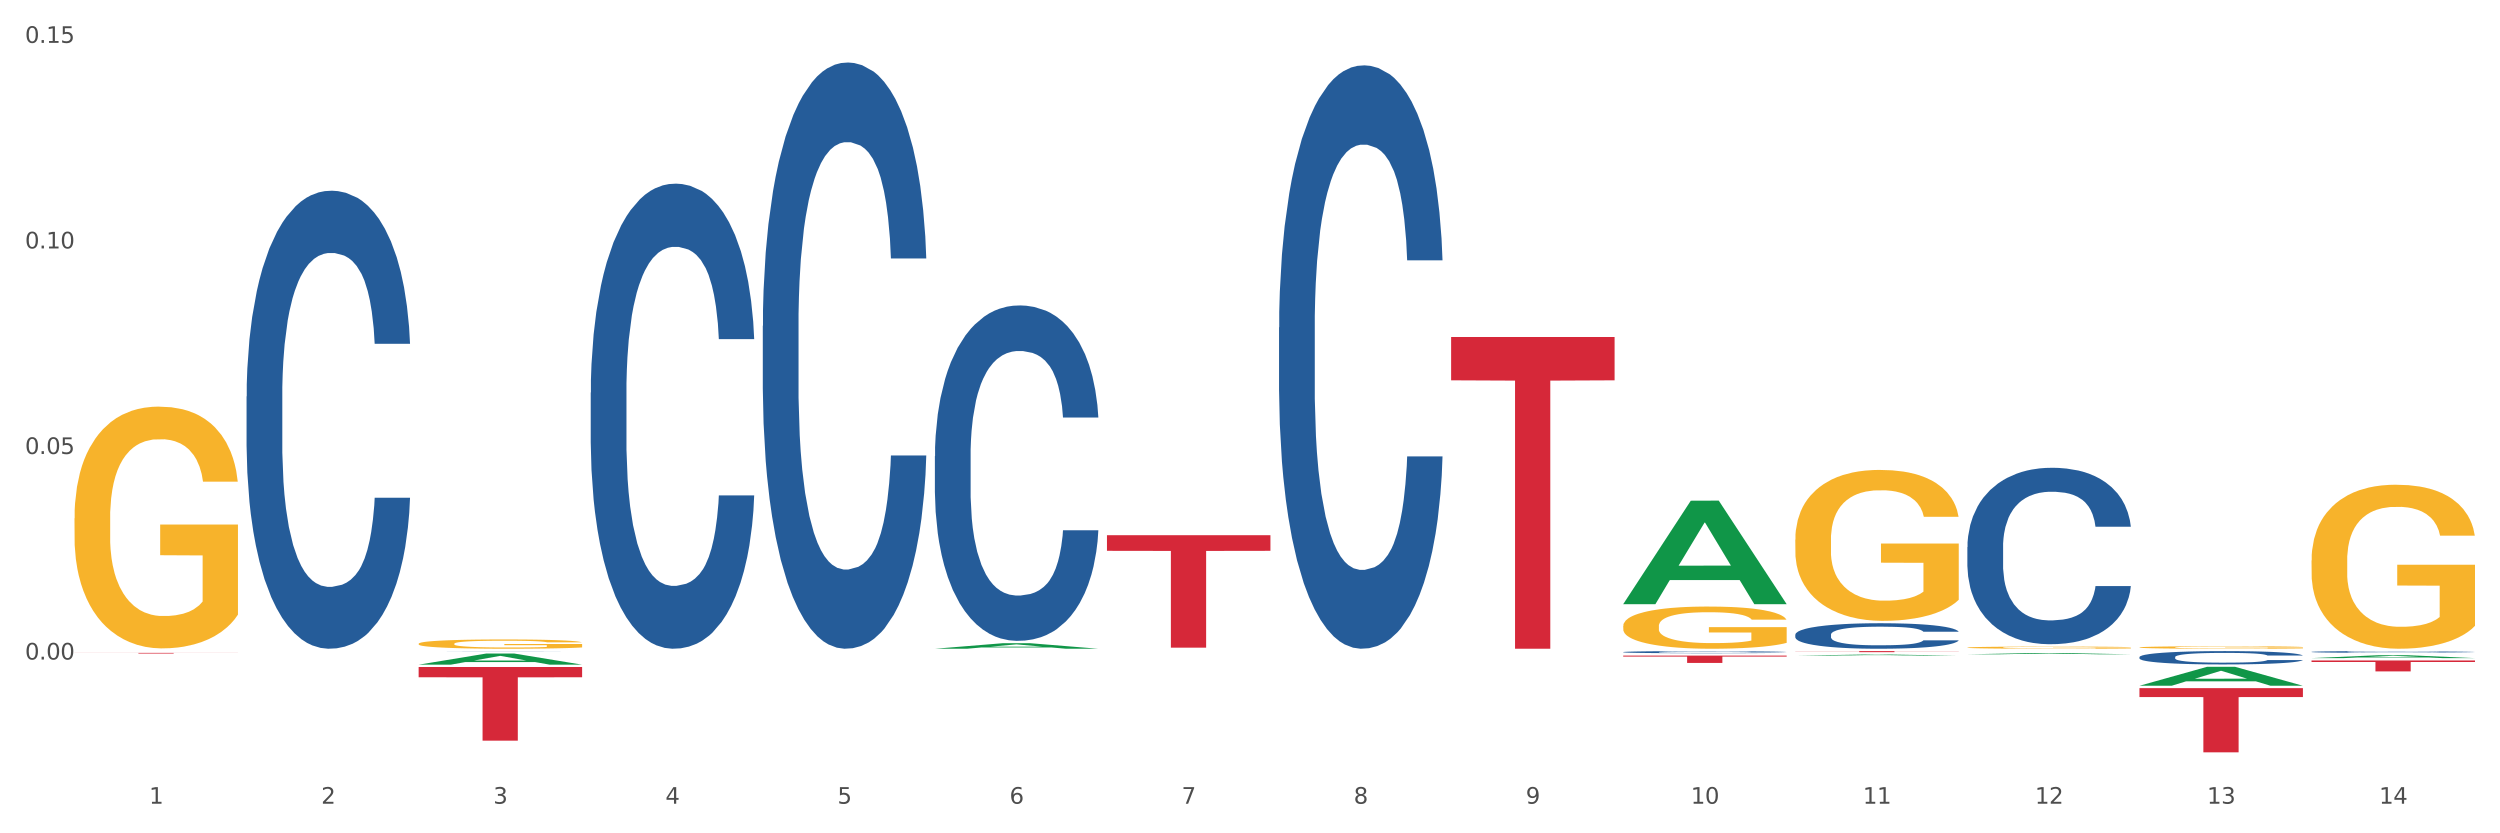 <?xml version="1.0" encoding="utf-8" standalone="no"?>
<!DOCTYPE svg PUBLIC "-//W3C//DTD SVG 1.1//EN"
  "http://www.w3.org/Graphics/SVG/1.1/DTD/svg11.dtd">
<svg xmlns:xlink="http://www.w3.org/1999/xlink" width="1080pt" height="360pt" viewBox="0 0 1080 360" xmlns="http://www.w3.org/2000/svg" version="1.1">
 <rect x="0" y="0" width="1080" height="360" fill="#333333" stroke="none"/>
 <defs>
  <style type="text/css">*{stroke-linejoin: round; stroke-linecap: butt}</style>
 </defs>
 <g id="figure_1">
  <g id="patch_1">
   <path d="M 0 360 
L 1080 360 
L 1080 0 
L 0 0 
z
" style="fill: #ffffff; stroke: #ffffff; stroke-linejoin: miter"/>
  </g>
  <g id="axes_1">
   <g id="matplotlib.axis_1">
    <g id="xtick_1">
     <g id="text_1">
      <!-- 1 -->
      <g style="fill: #4d4d4d" transform="translate(64.432 347.204) scale(0.096 -0.096)">
       <defs>
        <path id="DejaVuSans-31" d="M 794 531 
L 1825 531 
L 1825 4091 
L 703 3866 
L 703 4441 
L 1819 4666 
L 2450 4666 
L 2450 531 
L 3481 531 
L 3481 0 
L 794 0 
L 794 531 
z
" transform="scale(0.016)"/>
       </defs>
       <use xlink:href="#DejaVuSans-31"/>
      </g>
     </g>
    </g>
    <g id="xtick_2">
     <g id="text_2">
      <!-- 2 -->
      <g style="fill: #4d4d4d" transform="translate(138.771 347.204) scale(0.096 -0.096)">
       <defs>
        <path id="DejaVuSans-32" d="M 1228 531 
L 3431 531 
L 3431 0 
L 469 0 
L 469 531 
Q 828 903 1448 1529 
Q 2069 2156 2228 2338 
Q 2531 2678 2651 2914 
Q 2772 3150 2772 3378 
Q 2772 3750 2511 3984 
Q 2250 4219 1831 4219 
Q 1534 4219 1204 4116 
Q 875 4013 500 3803 
L 500 4441 
Q 881 4594 1212 4672 
Q 1544 4750 1819 4750 
Q 2544 4750 2975 4387 
Q 3406 4025 3406 3419 
Q 3406 3131 3298 2873 
Q 3191 2616 2906 2266 
Q 2828 2175 2409 1742 
Q 1991 1309 1228 531 
z
" transform="scale(0.016)"/>
       </defs>
       <use xlink:href="#DejaVuSans-32"/>
      </g>
     </g>
    </g>
    <g id="xtick_3">
     <g id="text_3">
      <!-- 3 -->
      <g style="fill: #4d4d4d" transform="translate(213.109 347.204) scale(0.096 -0.096)">
       <defs>
        <path id="DejaVuSans-33" d="M 2597 2516 
Q 3050 2419 3304 2112 
Q 3559 1806 3559 1356 
Q 3559 666 3084 287 
Q 2609 -91 1734 -91 
Q 1441 -91 1130 -33 
Q 819 25 488 141 
L 488 750 
Q 750 597 1062 519 
Q 1375 441 1716 441 
Q 2309 441 2620 675 
Q 2931 909 2931 1356 
Q 2931 1769 2642 2001 
Q 2353 2234 1838 2234 
L 1294 2234 
L 1294 2753 
L 1863 2753 
Q 2328 2753 2575 2939 
Q 2822 3125 2822 3475 
Q 2822 3834 2567 4026 
Q 2313 4219 1838 4219 
Q 1578 4219 1281 4162 
Q 984 4106 628 3988 
L 628 4550 
Q 988 4650 1302 4700 
Q 1616 4750 1894 4750 
Q 2613 4750 3031 4423 
Q 3450 4097 3450 3541 
Q 3450 3153 3228 2886 
Q 3006 2619 2597 2516 
z
" transform="scale(0.016)"/>
       </defs>
       <use xlink:href="#DejaVuSans-33"/>
      </g>
     </g>
    </g>
    <g id="xtick_4">
     <g id="text_4">
      <!-- 4 -->
      <g style="fill: #4d4d4d" transform="translate(287.448 347.204) scale(0.096 -0.096)">
       <defs>
        <path id="DejaVuSans-34" d="M 2419 4116 
L 825 1625 
L 2419 1625 
L 2419 4116 
z
M 2253 4666 
L 3047 4666 
L 3047 1625 
L 3713 1625 
L 3713 1100 
L 3047 1100 
L 3047 0 
L 2419 0 
L 2419 1100 
L 313 1100 
L 313 1709 
L 2253 4666 
z
" transform="scale(0.016)"/>
       </defs>
       <use xlink:href="#DejaVuSans-34"/>
      </g>
     </g>
    </g>
    <g id="xtick_5">
     <g id="text_5">
      <!-- 5 -->
      <g style="fill: #4d4d4d" transform="translate(361.787 347.204) scale(0.096 -0.096)">
       <defs>
        <path id="DejaVuSans-35" d="M 691 4666 
L 3169 4666 
L 3169 4134 
L 1269 4134 
L 1269 2991 
Q 1406 3038 1543 3061 
Q 1681 3084 1819 3084 
Q 2600 3084 3056 2656 
Q 3513 2228 3513 1497 
Q 3513 744 3044 326 
Q 2575 -91 1722 -91 
Q 1428 -91 1123 -41 
Q 819 9 494 109 
L 494 744 
Q 775 591 1075 516 
Q 1375 441 1709 441 
Q 2250 441 2565 725 
Q 2881 1009 2881 1497 
Q 2881 1984 2565 2268 
Q 2250 2553 1709 2553 
Q 1456 2553 1204 2497 
Q 953 2441 691 2322 
L 691 4666 
z
" transform="scale(0.016)"/>
       </defs>
       <use xlink:href="#DejaVuSans-35"/>
      </g>
     </g>
    </g>
    <g id="xtick_6">
     <g id="text_6">
      <!-- 6 -->
      <g style="fill: #4d4d4d" transform="translate(436.125 347.204) scale(0.096 -0.096)">
       <defs>
        <path id="DejaVuSans-36" d="M 2113 2584 
Q 1688 2584 1439 2293 
Q 1191 2003 1191 1497 
Q 1191 994 1439 701 
Q 1688 409 2113 409 
Q 2538 409 2786 701 
Q 3034 994 3034 1497 
Q 3034 2003 2786 2293 
Q 2538 2584 2113 2584 
z
M 3366 4563 
L 3366 3988 
Q 3128 4100 2886 4159 
Q 2644 4219 2406 4219 
Q 1781 4219 1451 3797 
Q 1122 3375 1075 2522 
Q 1259 2794 1537 2939 
Q 1816 3084 2150 3084 
Q 2853 3084 3261 2657 
Q 3669 2231 3669 1497 
Q 3669 778 3244 343 
Q 2819 -91 2113 -91 
Q 1303 -91 875 529 
Q 447 1150 447 2328 
Q 447 3434 972 4092 
Q 1497 4750 2381 4750 
Q 2619 4750 2861 4703 
Q 3103 4656 3366 4563 
z
" transform="scale(0.016)"/>
       </defs>
       <use xlink:href="#DejaVuSans-36"/>
      </g>
     </g>
    </g>
    <g id="xtick_7">
     <g id="text_7">
      <!-- 7 -->
      <g style="fill: #4d4d4d" transform="translate(510.464 347.204) scale(0.096 -0.096)">
       <defs>
        <path id="DejaVuSans-37" d="M 525 4666 
L 3525 4666 
L 3525 4397 
L 1831 0 
L 1172 0 
L 2766 4134 
L 525 4134 
L 525 4666 
z
" transform="scale(0.016)"/>
       </defs>
       <use xlink:href="#DejaVuSans-37"/>
      </g>
     </g>
    </g>
    <g id="xtick_8">
     <g id="text_8">
      <!-- 8 -->
      <g style="fill: #4d4d4d" transform="translate(584.803 347.204) scale(0.096 -0.096)">
       <defs>
        <path id="DejaVuSans-38" d="M 2034 2216 
Q 1584 2216 1326 1975 
Q 1069 1734 1069 1313 
Q 1069 891 1326 650 
Q 1584 409 2034 409 
Q 2484 409 2743 651 
Q 3003 894 3003 1313 
Q 3003 1734 2745 1975 
Q 2488 2216 2034 2216 
z
M 1403 2484 
Q 997 2584 770 2862 
Q 544 3141 544 3541 
Q 544 4100 942 4425 
Q 1341 4750 2034 4750 
Q 2731 4750 3128 4425 
Q 3525 4100 3525 3541 
Q 3525 3141 3298 2862 
Q 3072 2584 2669 2484 
Q 3125 2378 3379 2068 
Q 3634 1759 3634 1313 
Q 3634 634 3220 271 
Q 2806 -91 2034 -91 
Q 1263 -91 848 271 
Q 434 634 434 1313 
Q 434 1759 690 2068 
Q 947 2378 1403 2484 
z
M 1172 3481 
Q 1172 3119 1398 2916 
Q 1625 2713 2034 2713 
Q 2441 2713 2670 2916 
Q 2900 3119 2900 3481 
Q 2900 3844 2670 4047 
Q 2441 4250 2034 4250 
Q 1625 4250 1398 4047 
Q 1172 3844 1172 3481 
z
" transform="scale(0.016)"/>
       </defs>
       <use xlink:href="#DejaVuSans-38"/>
      </g>
     </g>
    </g>
    <g id="xtick_9">
     <g id="text_9">
      <!-- 9 -->
      <g style="fill: #4d4d4d" transform="translate(659.142 347.204) scale(0.096 -0.096)">
       <defs>
        <path id="DejaVuSans-39" d="M 703 97 
L 703 672 
Q 941 559 1184 500 
Q 1428 441 1663 441 
Q 2288 441 2617 861 
Q 2947 1281 2994 2138 
Q 2813 1869 2534 1725 
Q 2256 1581 1919 1581 
Q 1219 1581 811 2004 
Q 403 2428 403 3163 
Q 403 3881 828 4315 
Q 1253 4750 1959 4750 
Q 2769 4750 3195 4129 
Q 3622 3509 3622 2328 
Q 3622 1225 3098 567 
Q 2575 -91 1691 -91 
Q 1453 -91 1209 -44 
Q 966 3 703 97 
z
M 1959 2075 
Q 2384 2075 2632 2365 
Q 2881 2656 2881 3163 
Q 2881 3666 2632 3958 
Q 2384 4250 1959 4250 
Q 1534 4250 1286 3958 
Q 1038 3666 1038 3163 
Q 1038 2656 1286 2365 
Q 1534 2075 1959 2075 
z
" transform="scale(0.016)"/>
       </defs>
       <use xlink:href="#DejaVuSans-39"/>
      </g>
     </g>
    </g>
    <g id="xtick_10">
     <g id="text_10">
      <!-- 10 -->
      <g style="fill: #4d4d4d" transform="translate(730.426 347.204) scale(0.096 -0.096)">
       <defs>
        <path id="DejaVuSans-30" d="M 2034 4250 
Q 1547 4250 1301 3770 
Q 1056 3291 1056 2328 
Q 1056 1369 1301 889 
Q 1547 409 2034 409 
Q 2525 409 2770 889 
Q 3016 1369 3016 2328 
Q 3016 3291 2770 3770 
Q 2525 4250 2034 4250 
z
M 2034 4750 
Q 2819 4750 3233 4129 
Q 3647 3509 3647 2328 
Q 3647 1150 3233 529 
Q 2819 -91 2034 -91 
Q 1250 -91 836 529 
Q 422 1150 422 2328 
Q 422 3509 836 4129 
Q 1250 4750 2034 4750 
z
" transform="scale(0.016)"/>
       </defs>
       <use xlink:href="#DejaVuSans-31"/>
       <use xlink:href="#DejaVuSans-30" transform="translate(63.623 0)"/>
      </g>
     </g>
    </g>
    <g id="xtick_11">
     <g id="text_11">
      <!-- 11 -->
      <g style="fill: #4d4d4d" transform="translate(804.765 347.204) scale(0.096 -0.096)">
       <use xlink:href="#DejaVuSans-31"/>
       <use xlink:href="#DejaVuSans-31" transform="translate(63.623 0)"/>
      </g>
     </g>
    </g>
    <g id="xtick_12">
     <g id="text_12">
      <!-- 12 -->
      <g style="fill: #4d4d4d" transform="translate(879.104 347.204) scale(0.096 -0.096)">
       <use xlink:href="#DejaVuSans-31"/>
       <use xlink:href="#DejaVuSans-32" transform="translate(63.623 0)"/>
      </g>
     </g>
    </g>
    <g id="xtick_13">
     <g id="text_13">
      <!-- 13 -->
      <g style="fill: #4d4d4d" transform="translate(953.442 347.204) scale(0.096 -0.096)">
       <use xlink:href="#DejaVuSans-31"/>
       <use xlink:href="#DejaVuSans-33" transform="translate(63.623 0)"/>
      </g>
     </g>
    </g>
    <g id="xtick_14">
     <g id="text_14">
      <!-- 14 -->
      <g style="fill: #4d4d4d" transform="translate(1027.781 347.204) scale(0.096 -0.096)">
       <use xlink:href="#DejaVuSans-31"/>
       <use xlink:href="#DejaVuSans-34" transform="translate(63.623 0)"/>
      </g>
     </g>
    </g>
    <g id="xtick_15"/>
    <g id="xtick_16"/>
    <g id="xtick_17"/>
    <g id="xtick_18"/>
    <g id="xtick_19"/>
    <g id="xtick_20"/>
    <g id="xtick_21"/>
    <g id="xtick_22"/>
    <g id="xtick_23"/>
    <g id="xtick_24"/>
    <g id="xtick_25"/>
    <g id="xtick_26"/>
    <g id="xtick_27"/>
   </g>
   <g id="matplotlib.axis_2">
    <g id="ytick_1">
     <g id="text_15">
      <!-- 0.00 -->
      <g style="fill: #4d4d4d" transform="translate(10.8 284.922) scale(0.096 -0.096)">
       <defs>
        <path id="DejaVuSans-2e" d="M 684 794 
L 1344 794 
L 1344 0 
L 684 0 
L 684 794 
z
" transform="scale(0.016)"/>
       </defs>
       <use xlink:href="#DejaVuSans-30"/>
       <use xlink:href="#DejaVuSans-2e" transform="translate(63.623 0)"/>
       <use xlink:href="#DejaVuSans-30" transform="translate(95.41 0)"/>
       <use xlink:href="#DejaVuSans-30" transform="translate(159.033 0)"/>
      </g>
     </g>
    </g>
    <g id="ytick_2">
     <g id="text_16">
      <!-- 0.05 -->
      <g style="fill: #4d4d4d" transform="translate(10.8 196.122) scale(0.096 -0.096)">
       <use xlink:href="#DejaVuSans-30"/>
       <use xlink:href="#DejaVuSans-2e" transform="translate(63.623 0)"/>
       <use xlink:href="#DejaVuSans-30" transform="translate(95.41 0)"/>
       <use xlink:href="#DejaVuSans-35" transform="translate(159.033 0)"/>
      </g>
     </g>
    </g>
    <g id="ytick_3">
     <g id="text_17">
      <!-- 0.10 -->
      <g style="fill: #4d4d4d" transform="translate(10.8 107.323) scale(0.096 -0.096)">
       <use xlink:href="#DejaVuSans-30"/>
       <use xlink:href="#DejaVuSans-2e" transform="translate(63.623 0)"/>
       <use xlink:href="#DejaVuSans-31" transform="translate(95.41 0)"/>
       <use xlink:href="#DejaVuSans-30" transform="translate(159.033 0)"/>
      </g>
     </g>
    </g>
    <g id="ytick_4">
     <g id="text_18">
      <!-- 0.15 -->
      <g style="fill: #4d4d4d" transform="translate(10.8 18.523) scale(0.096 -0.096)">
       <use xlink:href="#DejaVuSans-30"/>
       <use xlink:href="#DejaVuSans-2e" transform="translate(63.623 0)"/>
       <use xlink:href="#DejaVuSans-31" transform="translate(95.41 0)"/>
       <use xlink:href="#DejaVuSans-35" transform="translate(159.033 0)"/>
      </g>
     </g>
    </g>
    <g id="ytick_5"/>
    <g id="ytick_6"/>
    <g id="ytick_7"/>
    <g id="ytick_8"/>
   </g>
   <g id="PolyCollection_1">
    <path d="M 180.852 287.131 
L 180.925 287.127 
L 210.048 282.328 
L 222.133 282.324 
L 251.474 287.14 
L 237.495 287.14 
L 231.161 286.019 
L 201.092 286.019 
L 200.874 286.037 
L 194.758 287.14 
L 180.852 287.14 
L 180.852 287.131 
L 204.878 285.349 
L 227.375 285.345 
L 216.236 283.351 
L 216.09 283.342 
L 215.945 283.355 
L 204.806 285.345 
L 204.878 285.349 
L 180.852 287.131 
z
" clip-path="url(#pb76330f00e)" style="fill: #109648"/>
    <path d="M 924.24 297.267 
L 994.861 297.267 
L 994.861 301.122 
L 967.081 301.148 
L 967.081 325.009 
L 951.852 325.009 
L 951.852 301.148 
L 924.24 301.122 
L 924.24 297.293 
L 924.24 297.267 
z
" clip-path="url(#pb76330f00e)" style="fill: #d62839"/>
    <path d="M 775.562 281.274 
L 846.184 281.274 
L 846.184 281.339 
L 818.404 281.339 
L 818.404 281.739 
L 803.175 281.739 
L 803.175 281.339 
L 775.562 281.339 
L 775.562 281.275 
L 775.562 281.274 
z
" clip-path="url(#pb76330f00e)" style="fill: #d62839"/>
    <path d="M 701.223 283.219 
L 771.845 283.219 
L 771.845 283.659 
L 744.065 283.662 
L 744.065 286.383 
L 728.836 286.383 
L 728.836 283.662 
L 701.223 283.659 
L 701.223 283.222 
L 701.223 283.219 
z
" clip-path="url(#pb76330f00e)" style="fill: #d62839"/>
    <path d="M 626.885 145.583 
L 697.506 145.583 
L 697.506 164.298 
L 669.726 164.425 
L 669.726 280.257 
L 654.497 280.257 
L 654.497 164.425 
L 626.885 164.298 
L 626.885 145.709 
L 626.885 145.583 
z
" clip-path="url(#pb76330f00e)" style="fill: #d62839"/>
    <path d="M 478.207 231.203 
L 548.829 231.203 
L 548.829 237.956 
L 521.049 238.002 
L 521.049 279.802 
L 505.82 279.802 
L 505.82 238.002 
L 478.207 237.956 
L 478.207 231.248 
L 478.207 231.203 
z
" clip-path="url(#pb76330f00e)" style="fill: #d62839"/>
    <path d="M 180.852 288.157 
L 251.474 288.157 
L 251.474 292.58 
L 223.694 292.61 
L 223.694 319.98 
L 208.465 319.98 
L 208.465 292.61 
L 180.852 292.58 
L 180.852 288.187 
L 180.852 288.157 
z
" clip-path="url(#pb76330f00e)" style="fill: #d62839"/>
    <path d="M 32.175 223.922 
L 32.258 223.826 
L 32.258 220.392 
L 32.425 217.435 
L 33.259 210.281 
L 34.51 204.367 
L 35.427 201.219 
L 36.344 198.643 
L 37.428 196.068 
L 38.762 193.397 
L 41.18 189.486 
L 42.681 187.483 
L 44.515 185.384 
L 47.85 182.332 
L 50.268 180.615 
L 52.77 179.184 
L 56.855 177.467 
L 59.523 176.704 
L 62.358 176.131 
L 65.777 175.75 
L 68.361 175.654 
L 74.031 175.941 
L 78.867 176.799 
L 81.202 177.467 
L 84.203 178.611 
L 85.788 179.375 
L 88.372 180.901 
L 91.04 182.904 
L 92.875 184.621 
L 95.626 187.864 
L 97.711 191.107 
L 99.628 195.114 
L 100.629 197.88 
L 101.379 200.456 
L 102.046 203.413 
L 102.713 208.087 
L 87.705 208.087 
L 87.122 204.748 
L 86.204 201.6 
L 84.87 198.548 
L 83.703 196.64 
L 81.702 194.255 
L 79.868 192.729 
L 77.95 191.584 
L 75.615 190.631 
L 73.781 190.154 
L 71.196 189.772 
L 66.11 189.867 
L 62.692 190.631 
L 60.357 191.584 
L 58.856 192.443 
L 57.522 193.397 
L 56.021 194.732 
L 54.27 196.735 
L 53.02 198.548 
L 51.769 200.837 
L 50.768 203.127 
L 49.851 205.798 
L 49.101 208.659 
L 48.517 211.616 
L 48.017 215.241 
L 47.6 221.251 
L 47.6 234.319 
L 47.767 237.276 
L 48.184 241.187 
L 48.684 244.144 
L 49.518 247.674 
L 50.268 250.058 
L 51.686 253.492 
L 53.27 256.354 
L 54.52 258.166 
L 55.771 259.693 
L 57.939 261.791 
L 60.357 263.508 
L 62.441 264.558 
L 65.276 265.512 
L 67.194 265.893 
L 68.862 266.084 
L 72.947 266.084 
L 75.865 265.798 
L 79.117 265.13 
L 81.619 264.271 
L 83.703 263.222 
L 86.038 261.505 
L 87.538 259.884 
L 87.538 239.947 
L 69.195 239.852 
L 69.195 226.592 
L 102.797 226.592 
L 102.797 265.512 
L 101.379 267.515 
L 99.795 269.327 
L 98.128 270.949 
L 95.626 272.952 
L 92.625 274.86 
L 89.956 276.195 
L 87.122 277.34 
L 83.786 278.389 
L 79.451 279.343 
L 76.783 279.725 
L 73.447 280.011 
L 69.529 280.106 
L 66.11 279.915 
L 62.775 279.438 
L 59.273 278.58 
L 55.855 277.34 
L 53.27 276.1 
L 50.685 274.574 
L 47.934 272.57 
L 45.766 270.663 
L 44.098 268.946 
L 42.264 266.752 
L 40.263 263.89 
L 38.762 261.314 
L 37.428 258.643 
L 36.01 255.209 
L 35.01 252.252 
L 34.009 248.532 
L 33.426 245.766 
L 32.759 241.473 
L 32.258 235.464 
L 32.175 223.922 
z
" clip-path="url(#pb76330f00e)" style="fill: #f7b32b"/>
    <path d="M 32.175 282.039 
L 102.797 282.039 
L 102.797 282.077 
L 75.017 282.078 
L 75.017 282.315 
L 59.788 282.315 
L 59.788 282.078 
L 32.175 282.077 
L 32.175 282.039 
L 32.175 282.039 
z
" clip-path="url(#pb76330f00e)" style="fill: #d62839"/>
    <path d="M 106.514 171.293 
L 106.597 171.112 
L 106.597 166.052 
L 106.848 159.186 
L 107.766 146.536 
L 108.935 136.959 
L 110.938 125.755 
L 112.023 121.057 
L 113.442 115.817 
L 116.364 107.324 
L 119.703 100.095 
L 122.04 96.12 
L 123.794 93.59 
L 127.717 89.072 
L 129.971 87.085 
L 132.308 85.458 
L 134.312 84.374 
L 137.651 83.109 
L 140.322 82.567 
L 143.411 82.386 
L 145.998 82.567 
L 149.421 83.29 
L 154.43 85.458 
L 156.35 86.723 
L 158.937 88.892 
L 161.609 91.783 
L 163.779 94.674 
L 166.283 98.83 
L 168.871 104.252 
L 171.376 111.118 
L 173.129 117.443 
L 174.548 124.129 
L 175.8 132.261 
L 176.718 141.115 
L 177.135 148.524 
L 161.859 148.524 
L 161.442 141.838 
L 160.607 134.61 
L 159.772 129.731 
L 158.854 125.755 
L 157.435 121.238 
L 156.183 118.346 
L 154.096 114.913 
L 152.176 112.745 
L 150.59 111.48 
L 148.67 110.395 
L 144.579 109.311 
L 141.658 109.311 
L 139.821 109.673 
L 137.567 110.576 
L 135.647 111.841 
L 133.393 114.01 
L 131.64 116.359 
L 129.887 119.431 
L 128.886 121.599 
L 127.383 125.575 
L 126.381 128.827 
L 125.046 134.429 
L 124.294 138.405 
L 122.959 148.705 
L 122.374 156.294 
L 122.124 161.535 
L 121.957 167.317 
L 121.957 195.507 
L 122.458 208.156 
L 122.875 213.577 
L 123.543 219.721 
L 124.795 227.672 
L 126.632 235.443 
L 128.552 241.044 
L 130.138 244.478 
L 131.64 247.008 
L 133.143 248.995 
L 134.979 250.803 
L 136.482 251.887 
L 138.736 252.971 
L 141.407 253.513 
L 143.494 253.513 
L 147.751 252.61 
L 149.671 251.706 
L 151.508 250.441 
L 153.511 248.453 
L 155.097 246.285 
L 156.016 244.659 
L 157.518 241.225 
L 158.687 237.611 
L 159.689 233.455 
L 160.357 229.841 
L 161.108 224.42 
L 161.692 218.276 
L 161.859 215.023 
L 177.135 215.023 
L 176.802 221.528 
L 176.217 227.853 
L 175.049 236.346 
L 174.13 241.225 
L 172.711 247.188 
L 171.209 252.248 
L 169.122 257.85 
L 167.202 262.006 
L 165.198 265.62 
L 163.028 268.873 
L 159.104 273.391 
L 157.685 274.655 
L 154.68 276.824 
L 152.343 278.089 
L 148.92 279.354 
L 145.414 280.077 
L 141.741 280.257 
L 138.486 279.896 
L 134.896 278.812 
L 132.642 277.727 
L 130.138 276.101 
L 127.216 273.571 
L 124.461 270.499 
L 121.874 266.885 
L 119.453 262.729 
L 117.199 258.031 
L 114.277 250.26 
L 112.107 242.671 
L 110.521 235.623 
L 109.435 229.66 
L 108.35 222.071 
L 107.766 216.83 
L 106.848 204.181 
L 106.514 192.435 
L 106.514 171.293 
z
" clip-path="url(#pb76330f00e)" style="fill: #255c99"/>
    <path d="M 255.191 169.612 
L 255.275 169.429 
L 255.275 164.291 
L 255.525 157.318 
L 256.443 144.474 
L 257.612 134.749 
L 259.615 123.372 
L 260.701 118.602 
L 262.12 113.28 
L 265.041 104.656 
L 268.381 97.317 
L 270.718 93.28 
L 272.471 90.711 
L 276.394 86.124 
L 278.648 84.105 
L 280.986 82.454 
L 282.989 81.353 
L 286.328 80.068 
L 288.999 79.518 
L 292.088 79.334 
L 294.676 79.518 
L 298.098 80.252 
L 303.107 82.454 
L 305.027 83.738 
L 307.615 85.94 
L 310.286 88.876 
L 312.457 91.812 
L 314.961 96.032 
L 317.549 101.537 
L 320.053 108.51 
L 321.806 114.932 
L 323.225 121.721 
L 324.477 129.978 
L 325.396 138.969 
L 325.813 146.492 
L 310.537 146.492 
L 310.119 139.703 
L 309.284 132.363 
L 308.45 127.409 
L 307.531 123.372 
L 306.112 118.785 
L 304.86 115.849 
L 302.773 112.363 
L 300.853 110.161 
L 299.267 108.877 
L 297.347 107.776 
L 293.257 106.675 
L 290.335 106.675 
L 288.499 107.042 
L 286.245 107.959 
L 284.325 109.243 
L 282.071 111.445 
L 280.318 113.831 
L 278.565 116.95 
L 277.563 119.152 
L 276.06 123.189 
L 275.059 126.492 
L 273.723 132.18 
L 272.972 136.217 
L 271.636 146.676 
L 271.052 154.382 
L 270.801 159.704 
L 270.634 165.575 
L 270.634 194.2 
L 271.135 207.044 
L 271.553 212.549 
L 272.22 218.788 
L 273.473 226.861 
L 275.309 234.751 
L 277.229 240.44 
L 278.815 243.926 
L 280.318 246.495 
L 281.82 248.513 
L 283.657 250.348 
L 285.159 251.449 
L 287.413 252.55 
L 290.085 253.101 
L 292.172 253.101 
L 296.429 252.183 
L 298.349 251.266 
L 300.185 249.981 
L 302.189 247.963 
L 303.775 245.761 
L 304.693 244.11 
L 306.196 240.623 
L 307.364 236.953 
L 308.366 232.733 
L 309.034 229.063 
L 309.785 223.558 
L 310.37 217.32 
L 310.537 214.017 
L 325.813 214.017 
L 325.479 220.623 
L 324.895 227.045 
L 323.726 235.669 
L 322.808 240.623 
L 321.389 246.678 
L 319.886 251.816 
L 317.799 257.504 
L 315.879 261.725 
L 313.876 265.394 
L 311.705 268.697 
L 307.782 273.285 
L 306.363 274.569 
L 303.358 276.771 
L 301.02 278.055 
L 297.598 279.34 
L 294.092 280.074 
L 290.419 280.257 
L 287.163 279.89 
L 283.573 278.789 
L 281.32 277.688 
L 278.815 276.037 
L 275.893 273.468 
L 273.139 270.349 
L 270.551 266.679 
L 268.13 262.459 
L 265.876 257.688 
L 262.955 249.798 
L 260.784 242.091 
L 259.198 234.935 
L 258.113 228.88 
L 257.028 221.173 
L 256.443 215.852 
L 255.525 203.007 
L 255.191 191.081 
L 255.191 169.612 
z
" clip-path="url(#pb76330f00e)" style="fill: #255c99"/>
    <path d="M 329.53 140.792 
L 329.613 140.561 
L 329.613 134.085 
L 329.864 125.296 
L 330.782 109.106 
L 331.951 96.848 
L 333.954 82.508 
L 335.039 76.495 
L 336.458 69.788 
L 339.38 58.917 
L 342.719 49.666 
L 345.057 44.577 
L 346.81 41.339 
L 350.733 35.557 
L 352.987 33.013 
L 355.324 30.932 
L 357.328 29.544 
L 360.667 27.925 
L 363.338 27.231 
L 366.427 27 
L 369.015 27.231 
L 372.437 28.156 
L 377.446 30.932 
L 379.366 32.551 
L 381.954 35.326 
L 384.625 39.027 
L 386.795 42.727 
L 389.3 48.047 
L 391.887 54.985 
L 394.392 63.774 
L 396.145 71.869 
L 397.564 80.427 
L 398.816 90.835 
L 399.734 102.168 
L 400.152 111.65 
L 384.875 111.65 
L 384.458 103.093 
L 383.623 93.841 
L 382.788 87.597 
L 381.87 82.508 
L 380.451 76.726 
L 379.199 73.026 
L 377.112 68.631 
L 375.192 65.856 
L 373.606 64.237 
L 371.686 62.849 
L 367.595 61.461 
L 364.674 61.461 
L 362.837 61.924 
L 360.583 63.08 
L 358.663 64.699 
L 356.41 67.475 
L 354.656 70.481 
L 352.903 74.413 
L 351.902 77.189 
L 350.399 82.277 
L 349.397 86.44 
L 348.062 93.61 
L 347.31 98.698 
L 345.975 111.882 
L 345.391 121.596 
L 345.14 128.303 
L 344.973 135.704 
L 344.973 171.784 
L 345.474 187.974 
L 345.891 194.913 
L 346.559 202.777 
L 347.811 212.953 
L 349.648 222.898 
L 351.568 230.068 
L 353.154 234.463 
L 354.656 237.701 
L 356.159 240.245 
L 357.996 242.558 
L 359.498 243.945 
L 361.752 245.333 
L 364.423 246.027 
L 366.51 246.027 
L 370.768 244.871 
L 372.688 243.714 
L 374.524 242.095 
L 376.528 239.551 
L 378.114 236.776 
L 379.032 234.694 
L 380.534 230.3 
L 381.703 225.674 
L 382.705 220.354 
L 383.373 215.729 
L 384.124 208.79 
L 384.708 200.926 
L 384.875 196.763 
L 400.152 196.763 
L 399.818 205.09 
L 399.233 213.185 
L 398.065 224.055 
L 397.146 230.3 
L 395.727 237.932 
L 394.225 244.408 
L 392.138 251.578 
L 390.218 256.897 
L 388.214 261.523 
L 386.044 265.686 
L 382.121 271.468 
L 380.701 273.087 
L 377.696 275.863 
L 375.359 277.482 
L 371.936 279.101 
L 368.43 280.026 
L 364.757 280.257 
L 361.502 279.795 
L 357.912 278.407 
L 355.658 277.019 
L 353.154 274.938 
L 350.232 271.7 
L 347.477 267.768 
L 344.89 263.142 
L 342.469 257.823 
L 340.215 251.809 
L 337.293 241.864 
L 335.123 232.15 
L 333.537 223.13 
L 332.452 215.497 
L 331.366 205.783 
L 330.782 199.076 
L 329.864 182.886 
L 329.53 167.853 
L 329.53 140.792 
z
" clip-path="url(#pb76330f00e)" style="fill: #255c99"/>
    <path d="M 998.578 281.609 
L 998.662 281.608 
L 998.662 281.589 
L 998.912 281.563 
L 999.83 281.516 
L 1000.999 281.48 
L 1003.003 281.437 
L 1004.088 281.42 
L 1005.507 281.4 
L 1008.429 281.368 
L 1011.768 281.341 
L 1014.105 281.326 
L 1015.858 281.317 
L 1019.781 281.3 
L 1022.035 281.292 
L 1024.373 281.286 
L 1026.376 281.282 
L 1029.715 281.277 
L 1032.387 281.275 
L 1035.475 281.274 
L 1038.063 281.275 
L 1041.486 281.278 
L 1046.494 281.286 
L 1048.414 281.291 
L 1051.002 281.299 
L 1053.673 281.31 
L 1055.844 281.321 
L 1058.348 281.336 
L 1060.936 281.357 
L 1063.44 281.382 
L 1065.193 281.406 
L 1066.612 281.431 
L 1067.864 281.462 
L 1068.783 281.495 
L 1069.2 281.523 
L 1053.924 281.523 
L 1053.506 281.498 
L 1052.671 281.471 
L 1051.837 281.452 
L 1050.918 281.437 
L 1049.499 281.42 
L 1048.247 281.41 
L 1046.16 281.397 
L 1044.24 281.389 
L 1042.654 281.384 
L 1040.734 281.38 
L 1036.644 281.376 
L 1033.722 281.376 
L 1031.886 281.377 
L 1029.632 281.38 
L 1027.712 281.385 
L 1025.458 281.393 
L 1023.705 281.402 
L 1021.952 281.414 
L 1020.95 281.422 
L 1019.448 281.437 
L 1018.446 281.449 
L 1017.11 281.47 
L 1016.359 281.485 
L 1015.023 281.524 
L 1014.439 281.552 
L 1014.188 281.572 
L 1014.022 281.594 
L 1014.022 281.7 
L 1014.522 281.747 
L 1014.94 281.768 
L 1015.608 281.791 
L 1016.86 281.821 
L 1018.696 281.85 
L 1020.616 281.871 
L 1022.202 281.884 
L 1023.705 281.893 
L 1025.207 281.901 
L 1027.044 281.908 
L 1028.547 281.912 
L 1030.8 281.916 
L 1033.472 281.918 
L 1035.559 281.918 
L 1039.816 281.915 
L 1041.736 281.911 
L 1043.572 281.906 
L 1045.576 281.899 
L 1047.162 281.891 
L 1048.08 281.885 
L 1049.583 281.872 
L 1050.752 281.858 
L 1051.753 281.842 
L 1052.421 281.829 
L 1053.172 281.808 
L 1053.757 281.785 
L 1053.924 281.773 
L 1069.2 281.773 
L 1068.866 281.798 
L 1068.282 281.821 
L 1067.113 281.853 
L 1066.195 281.872 
L 1064.776 281.894 
L 1063.273 281.913 
L 1061.186 281.934 
L 1059.266 281.95 
L 1057.263 281.963 
L 1055.092 281.976 
L 1051.169 281.993 
L 1049.75 281.997 
L 1046.745 282.006 
L 1044.407 282.01 
L 1040.985 282.015 
L 1037.479 282.018 
L 1033.806 282.018 
L 1030.55 282.017 
L 1026.96 282.013 
L 1024.707 282.009 
L 1022.202 282.003 
L 1019.281 281.993 
L 1016.526 281.982 
L 1013.938 281.968 
L 1011.517 281.953 
L 1009.263 281.935 
L 1006.342 281.906 
L 1004.171 281.877 
L 1002.585 281.851 
L 1001.5 281.828 
L 1000.415 281.8 
L 999.83 281.78 
L 998.912 281.732 
L 998.578 281.688 
L 998.578 281.609 
z
" clip-path="url(#pb76330f00e)" style="fill: #255c99"/>
    <path d="M 924.24 283.865 
L 924.323 283.859 
L 924.323 283.712 
L 924.573 283.512 
L 925.492 283.143 
L 926.66 282.864 
L 928.664 282.538 
L 929.749 282.401 
L 931.168 282.248 
L 934.09 282.001 
L 937.429 281.79 
L 939.766 281.674 
L 941.519 281.601 
L 945.443 281.469 
L 947.697 281.411 
L 950.034 281.364 
L 952.037 281.332 
L 955.377 281.295 
L 958.048 281.28 
L 961.136 281.274 
L 963.724 281.28 
L 967.147 281.301 
L 972.155 281.364 
L 974.075 281.401 
L 976.663 281.464 
L 979.335 281.548 
L 981.505 281.632 
L 984.009 281.753 
L 986.597 281.911 
L 989.101 282.111 
L 990.854 282.296 
L 992.273 282.491 
L 993.526 282.727 
L 994.444 282.985 
L 994.861 283.201 
L 979.585 283.201 
L 979.168 283.006 
L 978.333 282.796 
L 977.498 282.654 
L 976.58 282.538 
L 975.161 282.406 
L 973.908 282.322 
L 971.822 282.222 
L 969.902 282.159 
L 968.316 282.122 
L 966.396 282.09 
L 962.305 282.059 
L 959.383 282.059 
L 957.547 282.069 
L 955.293 282.096 
L 953.373 282.133 
L 951.119 282.196 
L 949.366 282.264 
L 947.613 282.354 
L 946.611 282.417 
L 945.109 282.533 
L 944.107 282.627 
L 942.771 282.791 
L 942.02 282.906 
L 940.685 283.207 
L 940.1 283.428 
L 939.85 283.58 
L 939.683 283.749 
L 939.683 284.57 
L 940.184 284.939 
L 940.601 285.097 
L 941.269 285.276 
L 942.521 285.507 
L 944.358 285.734 
L 946.278 285.897 
L 947.864 285.997 
L 949.366 286.07 
L 950.869 286.128 
L 952.705 286.181 
L 954.208 286.213 
L 956.462 286.244 
L 959.133 286.26 
L 961.22 286.26 
L 965.477 286.234 
L 967.397 286.207 
L 969.234 286.171 
L 971.237 286.113 
L 972.823 286.049 
L 973.742 286.002 
L 975.244 285.902 
L 976.413 285.797 
L 977.415 285.676 
L 978.082 285.57 
L 978.834 285.412 
L 979.418 285.233 
L 979.585 285.139 
L 994.861 285.139 
L 994.527 285.328 
L 993.943 285.512 
L 992.774 285.76 
L 991.856 285.902 
L 990.437 286.076 
L 988.934 286.223 
L 986.847 286.386 
L 984.927 286.507 
L 982.924 286.613 
L 980.754 286.708 
L 976.83 286.839 
L 975.411 286.876 
L 972.406 286.939 
L 970.069 286.976 
L 966.646 287.013 
L 963.14 287.034 
L 959.467 287.039 
L 956.211 287.029 
L 952.622 286.997 
L 950.368 286.965 
L 947.864 286.918 
L 944.942 286.844 
L 942.187 286.755 
L 939.599 286.65 
L 937.178 286.529 
L 934.925 286.392 
L 932.003 286.165 
L 929.832 285.944 
L 928.246 285.739 
L 927.161 285.565 
L 926.076 285.344 
L 925.492 285.191 
L 924.573 284.823 
L 924.24 284.481 
L 924.24 283.865 
z
" clip-path="url(#pb76330f00e)" style="fill: #255c99"/>
    <path d="M 849.901 236.328 
L 849.984 236.258 
L 849.984 234.309 
L 850.235 231.664 
L 851.153 226.79 
L 852.322 223.101 
L 854.325 218.784 
L 855.41 216.974 
L 856.829 214.955 
L 859.751 211.683 
L 863.09 208.899 
L 865.428 207.367 
L 867.181 206.392 
L 871.104 204.652 
L 873.358 203.886 
L 875.695 203.26 
L 877.699 202.842 
L 881.038 202.355 
L 883.709 202.146 
L 886.798 202.076 
L 889.386 202.146 
L 892.808 202.424 
L 897.817 203.26 
L 899.737 203.747 
L 902.325 204.582 
L 904.996 205.696 
L 907.166 206.81 
L 909.671 208.411 
L 912.258 210.5 
L 914.763 213.145 
L 916.516 215.582 
L 917.935 218.158 
L 919.187 221.291 
L 920.105 224.702 
L 920.523 227.556 
L 905.246 227.556 
L 904.829 224.98 
L 903.994 222.196 
L 903.159 220.316 
L 902.241 218.784 
L 900.822 217.044 
L 899.57 215.93 
L 897.483 214.607 
L 895.563 213.772 
L 893.977 213.285 
L 892.057 212.867 
L 887.966 212.449 
L 885.045 212.449 
L 883.208 212.588 
L 880.954 212.936 
L 879.034 213.424 
L 876.78 214.259 
L 875.027 215.164 
L 873.274 216.348 
L 872.273 217.183 
L 870.77 218.715 
L 869.768 219.968 
L 868.433 222.126 
L 867.681 223.658 
L 866.346 227.626 
L 865.761 230.55 
L 865.511 232.569 
L 865.344 234.797 
L 865.344 245.657 
L 865.845 250.53 
L 866.262 252.619 
L 866.93 254.986 
L 868.182 258.049 
L 870.019 261.042 
L 871.939 263.201 
L 873.525 264.523 
L 875.027 265.498 
L 876.53 266.264 
L 878.367 266.96 
L 879.869 267.378 
L 882.123 267.795 
L 884.794 268.004 
L 886.881 268.004 
L 891.139 267.656 
L 893.059 267.308 
L 894.895 266.821 
L 896.899 266.055 
L 898.485 265.22 
L 899.403 264.593 
L 900.905 263.27 
L 902.074 261.878 
L 903.076 260.277 
L 903.744 258.884 
L 904.495 256.796 
L 905.079 254.429 
L 905.246 253.176 
L 920.523 253.176 
L 920.189 255.682 
L 919.604 258.119 
L 918.436 261.391 
L 917.517 263.27 
L 916.098 265.568 
L 914.596 267.517 
L 912.509 269.675 
L 910.589 271.276 
L 908.585 272.669 
L 906.415 273.922 
L 902.491 275.662 
L 901.072 276.15 
L 898.067 276.985 
L 895.73 277.472 
L 892.307 277.96 
L 888.801 278.238 
L 885.128 278.308 
L 881.873 278.168 
L 878.283 277.751 
L 876.029 277.333 
L 873.525 276.706 
L 870.603 275.732 
L 867.848 274.548 
L 865.261 273.156 
L 862.84 271.555 
L 860.586 269.745 
L 857.664 266.751 
L 855.494 263.827 
L 853.908 261.112 
L 852.823 258.815 
L 851.737 255.891 
L 851.153 253.872 
L 850.235 248.999 
L 849.901 244.473 
L 849.901 236.328 
z
" clip-path="url(#pb76330f00e)" style="fill: #255c99"/>
    <path d="M 775.562 274.186 
L 775.646 274.176 
L 775.646 273.894 
L 775.896 273.512 
L 776.814 272.807 
L 777.983 272.273 
L 779.986 271.649 
L 781.072 271.387 
L 782.491 271.095 
L 785.412 270.622 
L 788.752 270.219 
L 791.089 269.998 
L 792.842 269.857 
L 796.765 269.605 
L 799.019 269.494 
L 801.357 269.404 
L 803.36 269.343 
L 806.699 269.273 
L 809.37 269.243 
L 812.459 269.232 
L 815.047 269.243 
L 818.469 269.283 
L 823.478 269.404 
L 825.398 269.474 
L 827.986 269.595 
L 830.657 269.756 
L 832.828 269.917 
L 835.332 270.149 
L 837.92 270.451 
L 840.424 270.833 
L 842.177 271.186 
L 843.596 271.558 
L 844.848 272.011 
L 845.766 272.505 
L 846.184 272.917 
L 830.908 272.917 
L 830.49 272.545 
L 829.655 272.142 
L 828.821 271.87 
L 827.902 271.649 
L 826.483 271.397 
L 825.231 271.236 
L 823.144 271.045 
L 821.224 270.924 
L 819.638 270.853 
L 817.718 270.793 
L 813.628 270.733 
L 810.706 270.733 
L 808.87 270.753 
L 806.616 270.803 
L 804.696 270.874 
L 802.442 270.994 
L 800.689 271.125 
L 798.936 271.296 
L 797.934 271.417 
L 796.431 271.639 
L 795.43 271.82 
L 794.094 272.132 
L 793.343 272.354 
L 792.007 272.928 
L 791.423 273.35 
L 791.172 273.642 
L 791.005 273.965 
L 791.005 275.535 
L 791.506 276.24 
L 791.924 276.542 
L 792.591 276.884 
L 793.844 277.327 
L 795.68 277.76 
L 797.6 278.072 
L 799.186 278.264 
L 800.689 278.405 
L 802.191 278.515 
L 804.028 278.616 
L 805.53 278.677 
L 807.784 278.737 
L 810.456 278.767 
L 812.543 278.767 
L 816.8 278.717 
L 818.72 278.666 
L 820.556 278.596 
L 822.56 278.485 
L 824.146 278.364 
L 825.064 278.274 
L 826.567 278.083 
L 827.735 277.881 
L 828.737 277.65 
L 829.405 277.448 
L 830.156 277.146 
L 830.741 276.804 
L 830.908 276.623 
L 846.184 276.623 
L 845.85 276.985 
L 845.266 277.337 
L 844.097 277.811 
L 843.179 278.083 
L 841.76 278.415 
L 840.257 278.697 
L 838.17 279.009 
L 836.25 279.24 
L 834.247 279.442 
L 832.076 279.623 
L 828.153 279.875 
L 826.734 279.945 
L 823.728 280.066 
L 821.391 280.136 
L 817.969 280.207 
L 814.463 280.247 
L 810.79 280.257 
L 807.534 280.237 
L 803.944 280.177 
L 801.69 280.116 
L 799.186 280.026 
L 796.264 279.885 
L 793.51 279.714 
L 790.922 279.512 
L 788.501 279.281 
L 786.247 279.019 
L 783.325 278.586 
L 781.155 278.163 
L 779.569 277.77 
L 778.484 277.438 
L 777.399 277.015 
L 776.814 276.723 
L 775.896 276.019 
L 775.562 275.364 
L 775.562 274.186 
z
" clip-path="url(#pb76330f00e)" style="fill: #255c99"/>
    <path d="M 701.223 281.691 
L 701.307 281.69 
L 701.307 281.667 
L 701.557 281.635 
L 702.476 281.575 
L 703.644 281.53 
L 705.648 281.478 
L 706.733 281.456 
L 708.152 281.431 
L 711.074 281.391 
L 714.413 281.357 
L 716.75 281.339 
L 718.503 281.327 
L 722.427 281.306 
L 724.681 281.296 
L 727.018 281.289 
L 729.021 281.284 
L 732.36 281.278 
L 735.032 281.275 
L 738.12 281.274 
L 740.708 281.275 
L 744.131 281.279 
L 749.139 281.289 
L 751.059 281.295 
L 753.647 281.305 
L 756.318 281.318 
L 758.489 281.332 
L 760.993 281.351 
L 763.581 281.377 
L 766.085 281.409 
L 767.838 281.439 
L 769.257 281.47 
L 770.51 281.508 
L 771.428 281.55 
L 771.845 281.585 
L 756.569 281.585 
L 756.151 281.553 
L 755.317 281.519 
L 754.482 281.496 
L 753.564 281.478 
L 752.145 281.457 
L 750.892 281.443 
L 748.805 281.427 
L 746.885 281.417 
L 745.299 281.411 
L 743.379 281.406 
L 739.289 281.401 
L 736.367 281.401 
L 734.531 281.402 
L 732.277 281.407 
L 730.357 281.412 
L 728.103 281.423 
L 726.35 281.434 
L 724.597 281.448 
L 723.595 281.458 
L 722.093 281.477 
L 721.091 281.492 
L 719.755 281.518 
L 719.004 281.537 
L 717.668 281.585 
L 717.084 281.621 
L 716.834 281.646 
L 716.667 281.673 
L 716.667 281.805 
L 717.168 281.864 
L 717.585 281.89 
L 718.253 281.918 
L 719.505 281.956 
L 721.341 281.992 
L 723.261 282.018 
L 724.847 282.034 
L 726.35 282.046 
L 727.853 282.056 
L 729.689 282.064 
L 731.192 282.069 
L 733.446 282.074 
L 736.117 282.077 
L 738.204 282.077 
L 742.461 282.073 
L 744.381 282.068 
L 746.218 282.062 
L 748.221 282.053 
L 749.807 282.043 
L 750.725 282.035 
L 752.228 282.019 
L 753.397 282.002 
L 754.398 281.983 
L 755.066 281.966 
L 755.818 281.94 
L 756.402 281.912 
L 756.569 281.896 
L 771.845 281.896 
L 771.511 281.927 
L 770.927 281.957 
L 769.758 281.996 
L 768.84 282.019 
L 767.421 282.047 
L 765.918 282.071 
L 763.831 282.097 
L 761.911 282.117 
L 759.908 282.134 
L 757.738 282.149 
L 753.814 282.17 
L 752.395 282.176 
L 749.39 282.186 
L 747.052 282.192 
L 743.63 282.198 
L 740.124 282.201 
L 736.451 282.202 
L 733.195 282.201 
L 729.606 282.195 
L 727.352 282.19 
L 724.847 282.183 
L 721.926 282.171 
L 719.171 282.156 
L 716.583 282.14 
L 714.162 282.12 
L 711.908 282.098 
L 708.987 282.062 
L 706.816 282.026 
L 705.23 281.993 
L 704.145 281.965 
L 703.06 281.929 
L 702.476 281.905 
L 701.557 281.845 
L 701.223 281.79 
L 701.223 281.691 
z
" clip-path="url(#pb76330f00e)" style="fill: #255c99"/>
    <path d="M 180.852 281.289 
L 180.936 281.289 
L 180.936 281.288 
L 181.186 281.287 
L 182.105 281.285 
L 183.273 281.283 
L 185.277 281.281 
L 186.362 281.281 
L 187.781 281.28 
L 190.703 281.278 
L 194.042 281.277 
L 196.379 281.277 
L 198.132 281.276 
L 202.056 281.275 
L 204.31 281.275 
L 206.647 281.275 
L 208.65 281.275 
L 211.989 281.274 
L 214.661 281.274 
L 217.749 281.274 
L 220.337 281.274 
L 223.76 281.275 
L 228.768 281.275 
L 230.688 281.275 
L 233.276 281.275 
L 235.947 281.276 
L 238.118 281.276 
L 240.622 281.277 
L 243.21 281.278 
L 245.714 281.279 
L 247.467 281.28 
L 248.886 281.281 
L 250.139 281.283 
L 251.057 281.284 
L 251.474 281.285 
L 236.198 281.285 
L 235.78 281.284 
L 234.946 281.283 
L 234.111 281.282 
L 233.193 281.281 
L 231.774 281.281 
L 230.521 281.28 
L 228.434 281.28 
L 226.514 281.279 
L 224.928 281.279 
L 223.008 281.279 
L 218.918 281.279 
L 215.996 281.279 
L 214.16 281.279 
L 211.906 281.279 
L 209.986 281.279 
L 207.732 281.28 
L 205.979 281.28 
L 204.226 281.28 
L 203.224 281.281 
L 201.722 281.281 
L 200.72 281.282 
L 199.384 281.283 
L 198.633 281.284 
L 197.297 281.285 
L 196.713 281.287 
L 196.463 281.287 
L 196.296 281.288 
L 196.296 281.293 
L 196.797 281.295 
L 197.214 281.296 
L 197.882 281.297 
L 199.134 281.298 
L 200.97 281.299 
L 202.89 281.3 
L 204.476 281.301 
L 205.979 281.301 
L 207.482 281.302 
L 209.318 281.302 
L 210.821 281.302 
L 213.075 281.302 
L 215.746 281.302 
L 217.833 281.302 
L 222.09 281.302 
L 224.01 281.302 
L 225.847 281.302 
L 227.85 281.302 
L 229.436 281.301 
L 230.354 281.301 
L 231.857 281.3 
L 233.026 281.3 
L 234.027 281.299 
L 234.695 281.299 
L 235.447 281.298 
L 236.031 281.297 
L 236.198 281.296 
L 251.474 281.296 
L 251.14 281.297 
L 250.556 281.298 
L 249.387 281.3 
L 248.469 281.3 
L 247.05 281.301 
L 245.547 281.302 
L 243.46 281.303 
L 241.54 281.304 
L 239.537 281.304 
L 237.367 281.305 
L 233.443 281.306 
L 232.024 281.306 
L 229.019 281.306 
L 226.681 281.306 
L 223.259 281.307 
L 219.753 281.307 
L 216.08 281.307 
L 212.824 281.307 
L 209.235 281.307 
L 206.981 281.306 
L 204.476 281.306 
L 201.555 281.306 
L 198.8 281.305 
L 196.212 281.305 
L 193.791 281.304 
L 191.538 281.303 
L 188.616 281.302 
L 186.445 281.301 
L 184.859 281.3 
L 183.774 281.299 
L 182.689 281.297 
L 182.105 281.296 
L 181.186 281.294 
L 180.852 281.292 
L 180.852 281.289 
z
" clip-path="url(#pb76330f00e)" style="fill: #255c99"/>
    <path d="M 552.546 141.468 
L 552.629 141.238 
L 552.629 134.794 
L 552.88 126.047 
L 553.798 109.936 
L 554.967 97.737 
L 556.97 83.467 
L 558.055 77.483 
L 559.475 70.808 
L 562.396 59.99 
L 565.735 50.784 
L 568.073 45.72 
L 569.826 42.498 
L 573.749 36.744 
L 576.003 34.212 
L 578.34 32.141 
L 580.344 30.76 
L 583.683 29.148 
L 586.354 28.458 
L 589.443 28.228 
L 592.031 28.458 
L 595.453 29.379 
L 600.462 32.141 
L 602.382 33.752 
L 604.97 36.514 
L 607.641 40.196 
L 609.811 43.879 
L 612.316 49.173 
L 614.903 56.078 
L 617.408 64.824 
L 619.161 72.88 
L 620.58 81.396 
L 621.832 91.753 
L 622.75 103.031 
L 623.168 112.468 
L 607.891 112.468 
L 607.474 103.952 
L 606.639 94.745 
L 605.804 88.531 
L 604.886 83.467 
L 603.467 77.713 
L 602.215 74.03 
L 600.128 69.657 
L 598.208 66.895 
L 596.622 65.284 
L 594.702 63.903 
L 590.612 62.522 
L 587.69 62.522 
L 585.853 62.983 
L 583.6 64.133 
L 581.68 65.745 
L 579.426 68.506 
L 577.673 71.499 
L 575.92 75.411 
L 574.918 78.173 
L 573.415 83.237 
L 572.414 87.38 
L 571.078 94.515 
L 570.327 99.579 
L 568.991 112.698 
L 568.407 122.365 
L 568.156 129.04 
L 567.989 136.405 
L 567.989 172.31 
L 568.49 188.422 
L 568.908 195.327 
L 569.575 203.152 
L 570.827 213.28 
L 572.664 223.177 
L 574.584 230.312 
L 576.17 234.685 
L 577.673 237.907 
L 579.175 240.439 
L 581.012 242.741 
L 582.514 244.122 
L 584.768 245.503 
L 587.439 246.193 
L 589.526 246.193 
L 593.784 245.042 
L 595.704 243.891 
L 597.54 242.28 
L 599.544 239.748 
L 601.13 236.986 
L 602.048 234.915 
L 603.551 230.542 
L 604.719 225.939 
L 605.721 220.645 
L 606.389 216.042 
L 607.14 209.137 
L 607.724 201.311 
L 607.891 197.168 
L 623.168 197.168 
L 622.834 205.454 
L 622.249 213.51 
L 621.081 224.327 
L 620.163 230.542 
L 618.743 238.137 
L 617.241 244.582 
L 615.154 251.717 
L 613.234 257.011 
L 611.23 261.614 
L 609.06 265.757 
L 605.137 271.511 
L 603.718 273.122 
L 600.712 275.884 
L 598.375 277.495 
L 594.952 279.106 
L 591.446 280.027 
L 587.773 280.257 
L 584.518 279.797 
L 580.928 278.416 
L 578.674 277.035 
L 576.17 274.964 
L 573.248 271.741 
L 570.494 267.828 
L 567.906 263.225 
L 565.485 257.931 
L 563.231 251.947 
L 560.309 242.05 
L 558.139 232.383 
L 556.553 223.407 
L 555.468 215.811 
L 554.382 206.144 
L 553.798 199.47 
L 552.88 183.358 
L 552.546 168.398 
L 552.546 141.468 
z
" clip-path="url(#pb76330f00e)" style="fill: #255c99"/>
    <path d="M 998.578 285.326 
L 1069.2 285.326 
L 1069.2 285.982 
L 1041.42 285.987 
L 1041.42 290.05 
L 1026.191 290.05 
L 1026.191 285.987 
L 998.578 285.982 
L 998.578 285.33 
L 998.578 285.326 
z
" clip-path="url(#pb76330f00e)" style="fill: #d62839"/>
    <path d="M 701.223 270.453 
L 701.307 270.436 
L 701.307 269.837 
L 701.474 269.321 
L 702.307 268.072 
L 703.558 267.04 
L 704.475 266.491 
L 705.392 266.041 
L 706.476 265.592 
L 707.81 265.126 
L 710.228 264.443 
L 711.729 264.094 
L 713.563 263.727 
L 716.899 263.195 
L 719.317 262.895 
L 721.818 262.645 
L 725.903 262.346 
L 728.572 262.213 
L 731.406 262.113 
L 734.825 262.046 
L 737.41 262.029 
L 743.08 262.079 
L 747.915 262.229 
L 750.25 262.346 
L 753.252 262.546 
L 754.836 262.679 
L 757.421 262.945 
L 760.089 263.295 
L 761.923 263.594 
L 764.675 264.16 
L 766.759 264.726 
L 768.677 265.425 
L 769.677 265.908 
L 770.428 266.358 
L 771.095 266.874 
L 771.762 267.689 
L 756.754 267.689 
L 756.17 267.107 
L 755.253 266.557 
L 753.919 266.025 
L 752.751 265.692 
L 750.75 265.276 
L 748.916 265.009 
L 746.998 264.809 
L 744.664 264.643 
L 742.829 264.56 
L 740.245 264.493 
L 735.159 264.51 
L 731.74 264.643 
L 729.405 264.809 
L 727.905 264.959 
L 726.571 265.126 
L 725.07 265.359 
L 723.319 265.708 
L 722.068 266.025 
L 720.817 266.424 
L 719.817 266.824 
L 718.9 267.29 
L 718.149 267.789 
L 717.566 268.305 
L 717.065 268.938 
L 716.648 269.986 
L 716.648 272.267 
L 716.815 272.783 
L 717.232 273.466 
L 717.732 273.982 
L 718.566 274.598 
L 719.317 275.014 
L 720.734 275.613 
L 722.318 276.112 
L 723.569 276.429 
L 724.82 276.695 
L 726.987 277.061 
L 729.405 277.361 
L 731.49 277.544 
L 734.325 277.71 
L 736.242 277.777 
L 737.91 277.81 
L 741.996 277.81 
L 744.914 277.76 
L 748.166 277.644 
L 750.667 277.494 
L 752.751 277.311 
L 755.086 277.011 
L 756.587 276.728 
L 756.587 273.249 
L 738.244 273.232 
L 738.244 270.919 
L 771.845 270.919 
L 771.845 277.71 
L 770.428 278.06 
L 768.844 278.376 
L 767.176 278.659 
L 764.675 279.009 
L 761.673 279.342 
L 759.005 279.575 
L 756.17 279.775 
L 752.835 279.958 
L 748.499 280.124 
L 745.831 280.191 
L 742.496 280.241 
L 738.577 280.257 
L 735.159 280.224 
L 731.823 280.141 
L 728.321 279.991 
L 724.903 279.775 
L 722.318 279.558 
L 719.733 279.292 
L 716.982 278.942 
L 714.814 278.609 
L 713.147 278.31 
L 711.312 277.927 
L 709.311 277.427 
L 707.81 276.978 
L 706.476 276.512 
L 705.059 275.913 
L 704.058 275.397 
L 703.058 274.747 
L 702.474 274.265 
L 701.807 273.515 
L 701.307 272.467 
L 701.223 270.453 
z
" clip-path="url(#pb76330f00e)" style="fill: #f7b32b"/>
    <path d="M 403.869 280.253 
L 403.941 280.251 
L 433.064 277.876 
L 445.15 277.874 
L 474.49 280.257 
L 460.512 280.257 
L 454.177 279.702 
L 424.109 279.702 
L 423.89 279.711 
L 417.774 280.257 
L 403.869 280.257 
L 403.869 280.253 
L 427.895 279.371 
L 450.392 279.369 
L 439.252 278.382 
L 439.107 278.378 
L 438.961 278.384 
L 427.822 279.369 
L 427.895 279.371 
L 403.869 280.253 
z
" clip-path="url(#pb76330f00e)" style="fill: #109648"/>
    <path d="M 701.223 260.928 
L 701.296 260.886 
L 730.419 216.304 
L 742.504 216.262 
L 771.845 261.012 
L 757.866 261.012 
L 751.532 250.592 
L 721.463 250.592 
L 721.245 250.76 
L 715.129 261.012 
L 701.223 261.012 
L 701.223 260.928 
L 725.249 244.373 
L 747.746 244.331 
L 736.607 225.8 
L 736.461 225.716 
L 736.316 225.842 
L 725.177 244.331 
L 725.249 244.373 
L 701.223 260.928 
z
" clip-path="url(#pb76330f00e)" style="fill: #109648"/>
    <path d="M 775.562 283.26 
L 775.635 283.259 
L 804.757 282.757 
L 816.843 282.756 
L 846.184 283.261 
L 832.205 283.261 
L 825.871 283.143 
L 795.802 283.143 
L 795.584 283.145 
L 789.468 283.261 
L 775.562 283.261 
L 775.562 283.26 
L 799.588 283.073 
L 822.085 283.073 
L 810.946 282.864 
L 810.8 282.863 
L 810.655 282.864 
L 799.515 283.073 
L 799.588 283.073 
L 775.562 283.26 
z
" clip-path="url(#pb76330f00e)" style="fill: #109648"/>
    <path d="M 849.901 282.665 
L 849.974 282.665 
L 879.096 282.101 
L 891.182 282.1 
L 920.523 282.666 
L 906.544 282.666 
L 900.21 282.535 
L 870.141 282.535 
L 869.922 282.537 
L 863.807 282.666 
L 849.901 282.666 
L 849.901 282.665 
L 873.927 282.456 
L 896.424 282.455 
L 885.284 282.221 
L 885.139 282.22 
L 884.993 282.221 
L 873.854 282.455 
L 873.927 282.456 
L 849.901 282.665 
z
" clip-path="url(#pb76330f00e)" style="fill: #109648"/>
    <path d="M 924.24 296.234 
L 924.312 296.227 
L 953.435 288.064 
L 965.52 288.056 
L 994.861 296.25 
L 980.883 296.25 
L 974.548 294.342 
L 944.48 294.342 
L 944.261 294.373 
L 938.145 296.25 
L 924.24 296.25 
L 924.24 296.234 
L 948.265 293.203 
L 970.763 293.195 
L 959.623 289.803 
L 959.478 289.787 
L 959.332 289.81 
L 948.193 293.195 
L 948.265 293.203 
L 924.24 296.234 
z
" clip-path="url(#pb76330f00e)" style="fill: #109648"/>
    <path d="M 998.578 284.307 
L 998.651 284.305 
L 1027.773 283.037 
L 1039.859 283.036 
L 1069.2 284.309 
L 1055.221 284.309 
L 1048.887 284.012 
L 1018.818 284.012 
L 1018.6 284.017 
L 1012.484 284.309 
L 998.578 284.309 
L 998.578 284.307 
L 1022.604 283.835 
L 1045.101 283.834 
L 1033.962 283.307 
L 1033.816 283.305 
L 1033.671 283.308 
L 1022.531 283.834 
L 1022.604 283.835 
L 998.578 284.307 
z
" clip-path="url(#pb76330f00e)" style="fill: #109648"/>
    <path d="M 180.852 278.1 
L 180.936 278.096 
L 180.936 277.964 
L 181.103 277.851 
L 181.936 277.576 
L 183.187 277.349 
L 184.104 277.228 
L 185.021 277.129 
L 186.105 277.03 
L 187.439 276.928 
L 189.857 276.778 
L 191.358 276.701 
L 193.192 276.62 
L 196.528 276.503 
L 198.946 276.437 
L 201.447 276.382 
L 205.533 276.316 
L 208.201 276.287 
L 211.036 276.265 
L 214.454 276.25 
L 217.039 276.246 
L 222.709 276.257 
L 227.545 276.29 
L 229.879 276.316 
L 232.881 276.36 
L 234.465 276.389 
L 237.05 276.448 
L 239.718 276.525 
L 241.552 276.591 
L 244.304 276.715 
L 246.388 276.84 
L 248.306 276.994 
L 249.306 277.1 
L 250.057 277.199 
L 250.724 277.312 
L 251.391 277.492 
L 236.383 277.492 
L 235.799 277.364 
L 234.882 277.243 
L 233.548 277.125 
L 232.38 277.052 
L 230.379 276.961 
L 228.545 276.902 
L 226.627 276.858 
L 224.293 276.821 
L 222.458 276.803 
L 219.874 276.788 
L 214.788 276.792 
L 211.369 276.821 
L 209.034 276.858 
L 207.534 276.891 
L 206.2 276.928 
L 204.699 276.979 
L 202.948 277.056 
L 201.697 277.125 
L 200.446 277.213 
L 199.446 277.301 
L 198.529 277.404 
L 197.778 277.514 
L 197.195 277.627 
L 196.694 277.766 
L 196.277 277.997 
L 196.277 278.499 
L 196.444 278.613 
L 196.861 278.763 
L 197.361 278.876 
L 198.195 279.012 
L 198.946 279.103 
L 200.363 279.235 
L 201.947 279.345 
L 203.198 279.415 
L 204.449 279.473 
L 206.616 279.554 
L 209.034 279.62 
L 211.119 279.66 
L 213.954 279.697 
L 215.871 279.711 
L 217.539 279.719 
L 221.625 279.719 
L 224.543 279.708 
L 227.795 279.682 
L 230.296 279.649 
L 232.38 279.609 
L 234.715 279.543 
L 236.216 279.481 
L 236.216 278.715 
L 217.873 278.712 
L 217.873 278.202 
L 251.474 278.202 
L 251.474 279.697 
L 250.057 279.774 
L 248.473 279.843 
L 246.805 279.906 
L 244.304 279.983 
L 241.302 280.056 
L 238.634 280.107 
L 235.799 280.151 
L 232.464 280.191 
L 228.128 280.228 
L 225.46 280.243 
L 222.125 280.254 
L 218.206 280.257 
L 214.788 280.25 
L 211.452 280.232 
L 207.951 280.199 
L 204.532 280.151 
L 201.947 280.103 
L 199.362 280.045 
L 196.611 279.968 
L 194.443 279.895 
L 192.776 279.829 
L 190.941 279.744 
L 188.94 279.635 
L 187.439 279.536 
L 186.105 279.433 
L 184.688 279.301 
L 183.687 279.188 
L 182.687 279.045 
L 182.103 278.939 
L 181.436 278.774 
L 180.936 278.543 
L 180.852 278.1 
z
" clip-path="url(#pb76330f00e)" style="fill: #f7b32b"/>
    <path d="M 403.869 197.055 
L 403.952 196.923 
L 403.952 193.217 
L 404.202 188.188 
L 405.121 178.924 
L 406.289 171.91 
L 408.293 163.705 
L 409.378 160.264 
L 410.797 156.426 
L 413.719 150.206 
L 417.058 144.913 
L 419.395 142.001 
L 421.148 140.148 
L 425.072 136.84 
L 427.326 135.384 
L 429.663 134.193 
L 431.666 133.399 
L 435.006 132.472 
L 437.677 132.075 
L 440.766 131.943 
L 443.353 132.075 
L 446.776 132.605 
L 451.785 134.193 
L 453.704 135.119 
L 456.292 136.707 
L 458.964 138.825 
L 461.134 140.942 
L 463.638 143.986 
L 466.226 147.956 
L 468.73 152.985 
L 470.483 157.617 
L 471.903 162.514 
L 473.155 168.469 
L 474.073 174.954 
L 474.49 180.38 
L 459.214 180.38 
L 458.797 175.483 
L 457.962 170.19 
L 457.127 166.617 
L 456.209 163.705 
L 454.79 160.396 
L 453.538 158.279 
L 451.451 155.765 
L 449.531 154.176 
L 447.945 153.25 
L 446.025 152.456 
L 441.934 151.662 
L 439.012 151.662 
L 437.176 151.927 
L 434.922 152.588 
L 433.002 153.515 
L 430.748 155.103 
L 428.995 156.823 
L 427.242 159.073 
L 426.24 160.661 
L 424.738 163.573 
L 423.736 165.955 
L 422.401 170.057 
L 421.649 172.969 
L 420.314 180.512 
L 419.729 186.071 
L 419.479 189.909 
L 419.312 194.144 
L 419.312 214.789 
L 419.813 224.053 
L 420.23 228.023 
L 420.898 232.523 
L 422.15 238.346 
L 423.987 244.036 
L 425.907 248.139 
L 427.493 250.653 
L 428.995 252.506 
L 430.498 253.962 
L 432.334 255.285 
L 433.837 256.079 
L 436.091 256.873 
L 438.762 257.27 
L 440.849 257.27 
L 445.106 256.609 
L 447.026 255.947 
L 448.863 255.021 
L 450.866 253.565 
L 452.452 251.977 
L 453.371 250.786 
L 454.873 248.271 
L 456.042 245.624 
L 457.044 242.581 
L 457.711 239.934 
L 458.463 235.963 
L 459.047 231.464 
L 459.214 229.082 
L 474.49 229.082 
L 474.156 233.846 
L 473.572 238.478 
L 472.403 244.698 
L 471.485 248.271 
L 470.066 252.638 
L 468.563 256.344 
L 466.477 260.447 
L 464.557 263.49 
L 462.553 266.137 
L 460.383 268.519 
L 456.459 271.828 
L 455.04 272.754 
L 452.035 274.342 
L 449.698 275.269 
L 446.275 276.195 
L 442.769 276.725 
L 439.096 276.857 
L 435.84 276.592 
L 432.251 275.798 
L 429.997 275.004 
L 427.493 273.813 
L 424.571 271.96 
L 421.816 269.711 
L 419.228 267.064 
L 416.808 264.02 
L 414.554 260.579 
L 411.632 254.888 
L 409.462 249.33 
L 407.875 244.169 
L 406.79 239.801 
L 405.705 234.243 
L 405.121 230.405 
L 404.202 221.141 
L 403.869 212.539 
L 403.869 197.055 
z
" clip-path="url(#pb76330f00e)" style="fill: #255c99"/>
    <path d="M 849.901 279.756 
L 849.984 279.755 
L 849.984 279.724 
L 850.151 279.698 
L 850.985 279.634 
L 852.235 279.581 
L 853.153 279.553 
L 854.07 279.53 
L 855.154 279.507 
L 856.488 279.483 
L 858.906 279.448 
L 860.407 279.43 
L 862.241 279.412 
L 865.576 279.384 
L 867.994 279.369 
L 870.495 279.356 
L 874.581 279.341 
L 877.249 279.334 
L 880.084 279.329 
L 883.502 279.326 
L 886.087 279.325 
L 891.757 279.327 
L 896.593 279.335 
L 898.927 279.341 
L 901.929 279.351 
L 903.513 279.358 
L 906.098 279.372 
L 908.766 279.39 
L 910.601 279.405 
L 913.352 279.434 
L 915.436 279.463 
L 917.354 279.499 
L 918.355 279.523 
L 919.105 279.546 
L 919.772 279.573 
L 920.439 279.614 
L 905.431 279.614 
L 904.847 279.585 
L 903.93 279.556 
L 902.596 279.529 
L 901.429 279.512 
L 899.428 279.491 
L 897.593 279.477 
L 895.676 279.467 
L 893.341 279.458 
L 891.507 279.454 
L 888.922 279.451 
L 883.836 279.452 
L 880.417 279.458 
L 878.083 279.467 
L 876.582 279.475 
L 875.248 279.483 
L 873.747 279.495 
L 871.996 279.513 
L 870.745 279.529 
L 869.495 279.55 
L 868.494 279.57 
L 867.577 279.594 
L 866.827 279.619 
L 866.243 279.646 
L 865.743 279.678 
L 865.326 279.732 
L 865.326 279.849 
L 865.493 279.875 
L 865.91 279.91 
L 866.41 279.936 
L 867.244 279.968 
L 867.994 279.989 
L 869.411 280.02 
L 870.996 280.045 
L 872.246 280.061 
L 873.497 280.075 
L 875.665 280.094 
L 878.083 280.109 
L 880.167 280.118 
L 883.002 280.127 
L 884.92 280.13 
L 886.587 280.132 
L 890.673 280.132 
L 893.591 280.13 
L 896.843 280.124 
L 899.344 280.116 
L 901.429 280.107 
L 903.763 280.091 
L 905.264 280.077 
L 905.264 279.899 
L 886.921 279.898 
L 886.921 279.78 
L 920.523 279.78 
L 920.523 280.127 
L 919.105 280.145 
L 917.521 280.161 
L 915.853 280.176 
L 913.352 280.193 
L 910.35 280.21 
L 907.682 280.222 
L 904.847 280.233 
L 901.512 280.242 
L 897.177 280.25 
L 894.508 280.254 
L 891.173 280.256 
L 887.254 280.257 
L 883.836 280.256 
L 880.501 280.251 
L 876.999 280.244 
L 873.58 280.233 
L 870.996 280.222 
L 868.411 280.208 
L 865.659 280.19 
L 863.492 280.173 
L 861.824 280.158 
L 859.99 280.138 
L 857.989 280.113 
L 856.488 280.09 
L 855.154 280.066 
L 853.736 280.035 
L 852.736 280.009 
L 851.735 279.975 
L 851.151 279.951 
L 850.484 279.912 
L 849.984 279.859 
L 849.901 279.756 
z
" clip-path="url(#pb76330f00e)" style="fill: #f7b32b"/>
    <path d="M 924.24 279.682 
L 924.323 279.681 
L 924.323 279.646 
L 924.49 279.616 
L 925.323 279.543 
L 926.574 279.482 
L 927.491 279.45 
L 928.408 279.424 
L 929.492 279.397 
L 930.826 279.37 
L 933.244 279.33 
L 934.745 279.309 
L 936.58 279.288 
L 939.915 279.257 
L 942.333 279.239 
L 944.834 279.225 
L 948.92 279.207 
L 951.588 279.199 
L 954.423 279.193 
L 957.841 279.189 
L 960.426 279.188 
L 966.096 279.191 
L 970.932 279.2 
L 973.266 279.207 
L 976.268 279.219 
L 977.852 279.226 
L 980.437 279.242 
L 983.105 279.263 
L 984.939 279.28 
L 987.691 279.313 
L 989.775 279.347 
L 991.693 279.388 
L 992.693 279.416 
L 993.444 279.442 
L 994.111 279.472 
L 994.778 279.52 
L 979.77 279.52 
L 979.186 279.486 
L 978.269 279.454 
L 976.935 279.423 
L 975.768 279.403 
L 973.766 279.379 
L 971.932 279.363 
L 970.014 279.351 
L 967.68 279.342 
L 965.845 279.337 
L 963.261 279.333 
L 958.175 279.334 
L 954.756 279.342 
L 952.422 279.351 
L 950.921 279.36 
L 949.587 279.37 
L 948.086 279.384 
L 946.335 279.404 
L 945.084 279.423 
L 943.834 279.446 
L 942.833 279.47 
L 941.916 279.497 
L 941.165 279.526 
L 940.582 279.556 
L 940.081 279.594 
L 939.665 279.655 
L 939.665 279.789 
L 939.831 279.819 
L 940.248 279.859 
L 940.749 279.889 
L 941.582 279.925 
L 942.333 279.95 
L 943.75 279.985 
L 945.334 280.014 
L 946.585 280.033 
L 947.836 280.048 
L 950.004 280.07 
L 952.422 280.087 
L 954.506 280.098 
L 957.341 280.108 
L 959.259 280.112 
L 960.926 280.114 
L 965.012 280.114 
L 967.93 280.111 
L 971.182 280.104 
L 973.683 280.095 
L 975.768 280.084 
L 978.102 280.067 
L 979.603 280.05 
L 979.603 279.846 
L 961.26 279.845 
L 961.26 279.71 
L 994.861 279.71 
L 994.861 280.108 
L 993.444 280.128 
L 991.86 280.147 
L 990.192 280.164 
L 987.691 280.184 
L 984.689 280.204 
L 982.021 280.217 
L 979.186 280.229 
L 975.851 280.24 
L 971.515 280.249 
L 968.847 280.253 
L 965.512 280.256 
L 961.593 280.257 
L 958.175 280.255 
L 954.84 280.25 
L 951.338 280.242 
L 947.919 280.229 
L 945.334 280.216 
L 942.75 280.201 
L 939.998 280.18 
L 937.83 280.161 
L 936.163 280.143 
L 934.328 280.121 
L 932.327 280.091 
L 930.826 280.065 
L 929.492 280.038 
L 928.075 280.002 
L 927.074 279.972 
L 926.074 279.934 
L 925.49 279.906 
L 924.823 279.862 
L 924.323 279.8 
L 924.24 279.682 
z
" clip-path="url(#pb76330f00e)" style="fill: #f7b32b"/>
    <path d="M 998.578 242.142 
L 998.662 242.078 
L 998.662 239.748 
L 998.828 237.742 
L 999.662 232.889 
L 1000.913 228.877 
L 1001.83 226.741 
L 1002.747 224.994 
L 1003.831 223.247 
L 1005.165 221.435 
L 1007.583 218.782 
L 1009.084 217.423 
L 1010.918 215.999 
L 1014.253 213.928 
L 1016.671 212.764 
L 1019.173 211.793 
L 1023.258 210.628 
L 1025.926 210.111 
L 1028.761 209.722 
L 1032.18 209.463 
L 1034.765 209.399 
L 1040.434 209.593 
L 1045.27 210.175 
L 1047.605 210.628 
L 1050.607 211.405 
L 1052.191 211.922 
L 1054.775 212.958 
L 1057.444 214.317 
L 1059.278 215.482 
L 1062.029 217.682 
L 1064.114 219.882 
L 1066.032 222.6 
L 1067.032 224.476 
L 1067.783 226.224 
L 1068.45 228.23 
L 1069.117 231.4 
L 1054.108 231.4 
L 1053.525 229.136 
L 1052.608 227 
L 1051.274 224.929 
L 1050.106 223.635 
L 1048.105 222.017 
L 1046.271 220.982 
L 1044.353 220.205 
L 1042.019 219.558 
L 1040.184 219.235 
L 1037.599 218.976 
L 1032.513 219.041 
L 1029.095 219.558 
L 1026.76 220.205 
L 1025.259 220.788 
L 1023.925 221.435 
L 1022.425 222.341 
L 1020.674 223.7 
L 1019.423 224.929 
L 1018.172 226.482 
L 1017.172 228.035 
L 1016.255 229.847 
L 1015.504 231.789 
L 1014.92 233.795 
L 1014.42 236.254 
L 1014.003 240.331 
L 1014.003 249.196 
L 1014.17 251.202 
L 1014.587 253.855 
L 1015.087 255.861 
L 1015.921 258.256 
L 1016.671 259.873 
L 1018.089 262.203 
L 1019.673 264.144 
L 1020.924 265.374 
L 1022.174 266.409 
L 1024.342 267.833 
L 1026.76 268.998 
L 1028.845 269.709 
L 1031.68 270.356 
L 1033.597 270.615 
L 1035.265 270.745 
L 1039.35 270.745 
L 1042.269 270.551 
L 1045.52 270.098 
L 1048.022 269.515 
L 1050.106 268.803 
L 1052.441 267.639 
L 1053.942 266.539 
L 1053.942 253.014 
L 1035.598 252.949 
L 1035.598 243.954 
L 1069.2 243.954 
L 1069.2 270.356 
L 1067.783 271.715 
L 1066.198 272.945 
L 1064.531 274.045 
L 1062.029 275.404 
L 1059.028 276.698 
L 1056.36 277.604 
L 1053.525 278.381 
L 1050.19 279.092 
L 1045.854 279.74 
L 1043.186 279.998 
L 1039.851 280.193 
L 1035.932 280.257 
L 1032.513 280.128 
L 1029.178 279.804 
L 1025.676 279.222 
L 1022.258 278.381 
L 1019.673 277.539 
L 1017.088 276.504 
L 1014.337 275.145 
L 1012.169 273.851 
L 1010.501 272.686 
L 1008.667 271.198 
L 1006.666 269.256 
L 1005.165 267.509 
L 1003.831 265.697 
L 1002.414 263.368 
L 1001.413 261.362 
L 1000.413 258.838 
L 999.829 256.961 
L 999.162 254.049 
L 998.662 249.973 
L 998.578 242.142 
z
" clip-path="url(#pb76330f00e)" style="fill: #f7b32b"/>
    <path d="M 775.562 233.137 
L 775.645 233.078 
L 775.645 230.934 
L 775.812 229.088 
L 776.646 224.621 
L 777.897 220.929 
L 778.814 218.963 
L 779.731 217.355 
L 780.815 215.747 
L 782.149 214.08 
L 784.567 211.638 
L 786.068 210.387 
L 787.902 209.077 
L 791.237 207.171 
L 793.655 206.099 
L 796.157 205.206 
L 800.242 204.134 
L 802.91 203.657 
L 805.745 203.3 
L 809.164 203.062 
L 811.748 203.002 
L 817.418 203.181 
L 822.254 203.717 
L 824.589 204.134 
L 827.59 204.849 
L 829.175 205.325 
L 831.759 206.278 
L 834.427 207.529 
L 836.262 208.601 
L 839.013 210.625 
L 841.098 212.65 
L 843.015 215.152 
L 844.016 216.879 
L 844.766 218.487 
L 845.433 220.333 
L 846.1 223.251 
L 831.092 223.251 
L 830.509 221.167 
L 829.592 219.201 
L 828.257 217.296 
L 827.09 216.105 
L 825.089 214.616 
L 823.255 213.663 
L 821.337 212.948 
L 819.002 212.353 
L 817.168 212.055 
L 814.583 211.817 
L 809.497 211.876 
L 806.079 212.353 
L 803.744 212.948 
L 802.243 213.484 
L 800.909 214.08 
L 799.408 214.913 
L 797.657 216.164 
L 796.407 217.296 
L 795.156 218.725 
L 794.156 220.154 
L 793.238 221.822 
L 792.488 223.609 
L 791.904 225.455 
L 791.404 227.718 
L 790.987 231.47 
L 790.987 239.629 
L 791.154 241.475 
L 791.571 243.917 
L 792.071 245.763 
L 792.905 247.967 
L 793.655 249.455 
L 795.073 251.599 
L 796.657 253.386 
L 797.908 254.518 
L 799.158 255.471 
L 801.326 256.781 
L 803.744 257.853 
L 805.829 258.508 
L 808.663 259.103 
L 810.581 259.342 
L 812.249 259.461 
L 816.334 259.461 
L 819.253 259.282 
L 822.504 258.865 
L 825.006 258.329 
L 827.09 257.674 
L 829.425 256.602 
L 830.926 255.59 
L 830.926 243.143 
L 812.582 243.083 
L 812.582 234.805 
L 846.184 234.805 
L 846.184 259.103 
L 844.766 260.354 
L 843.182 261.486 
L 841.515 262.498 
L 839.013 263.749 
L 836.012 264.94 
L 833.344 265.774 
L 830.509 266.488 
L 827.174 267.143 
L 822.838 267.739 
L 820.17 267.977 
L 816.835 268.156 
L 812.916 268.215 
L 809.497 268.096 
L 806.162 267.799 
L 802.66 267.263 
L 799.242 266.488 
L 796.657 265.714 
L 794.072 264.761 
L 791.321 263.511 
L 789.153 262.319 
L 787.485 261.247 
L 785.651 259.878 
L 783.65 258.091 
L 782.149 256.483 
L 780.815 254.815 
L 779.398 252.671 
L 778.397 250.825 
L 777.396 248.503 
L 776.813 246.776 
L 776.146 244.096 
L 775.645 240.344 
L 775.562 233.137 
z
" clip-path="url(#pb76330f00e)" style="fill: #f7b32b"/>
   </g>
  </g>
 </g>
 <defs>
  <clipPath id="pb76330f00e">
   <rect x="32.175" y="12.099" width="1037.025" height="327.81"/>
  </clipPath>
 </defs>
</svg>
